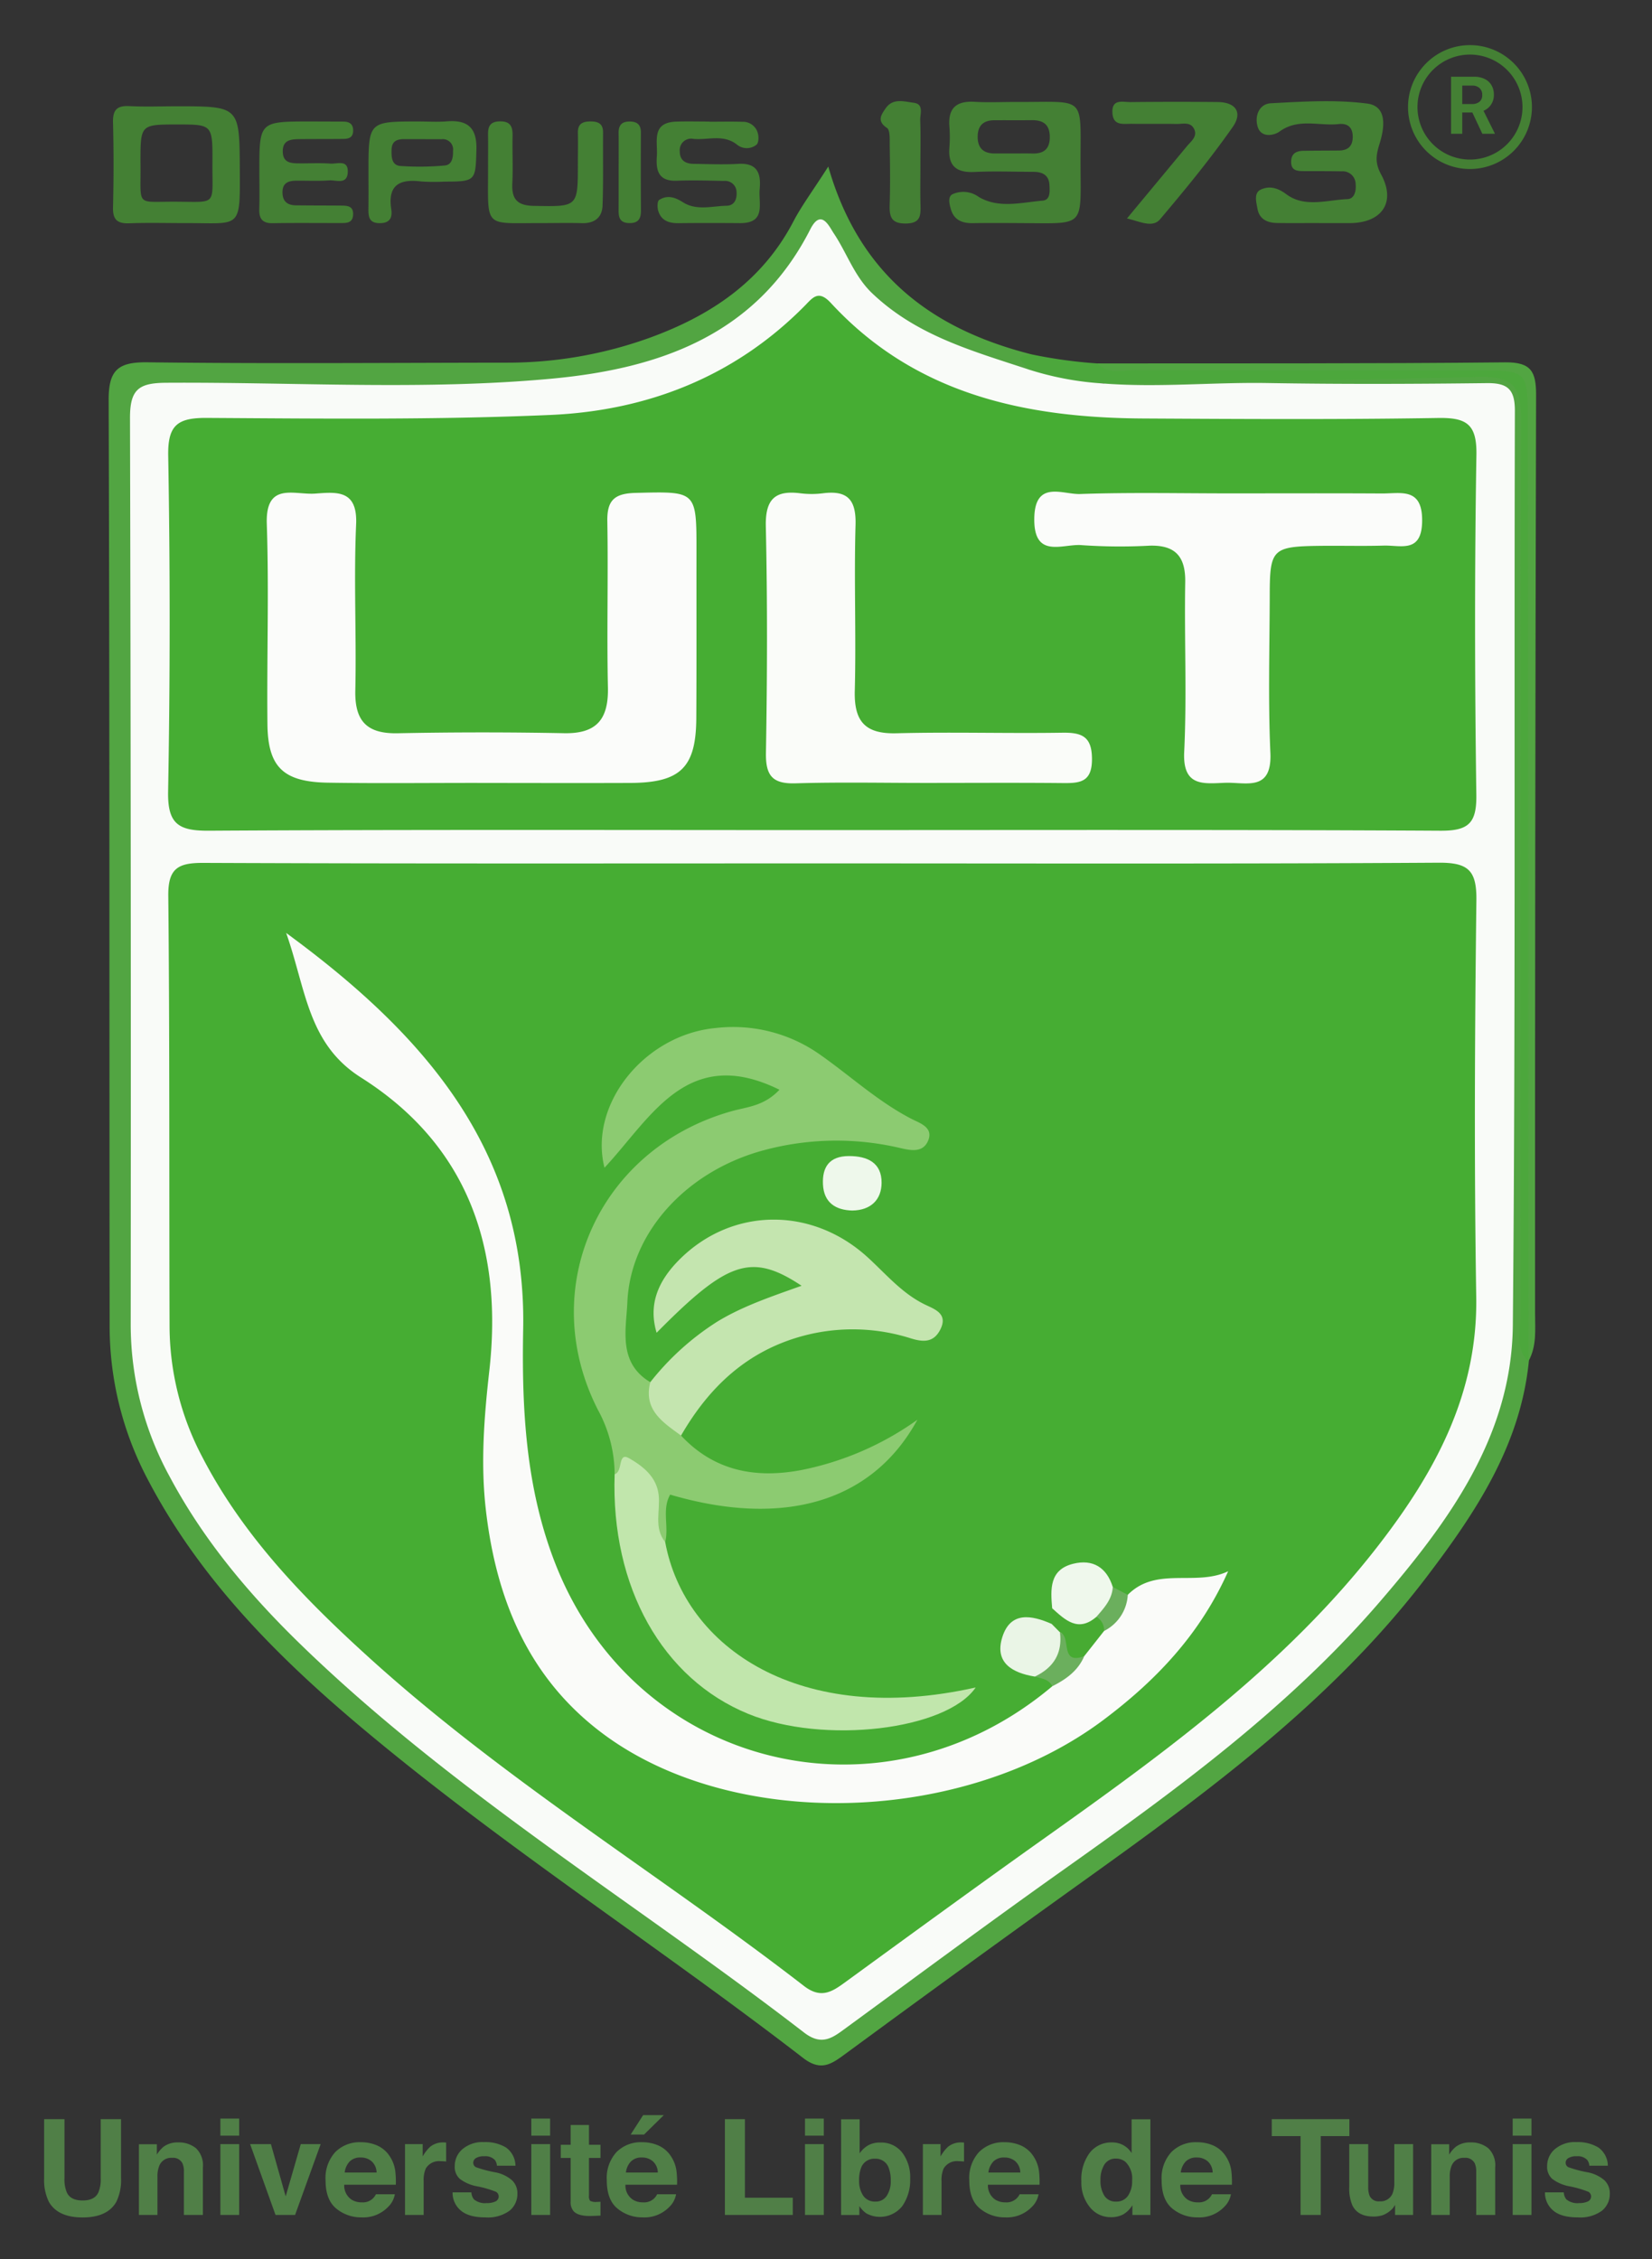 <svg xmlns="http://www.w3.org/2000/svg" role="img" viewBox="-1.19 0.31 349.38 477.88"><rect x="-1.19" y="0.31" width="349.38" height="477.88" fill="#333333" stroke="none"/><title>Université Libre de Tunis logo</title><defs><style>.cls-1{fill:#52a542}.cls-17{fill:#448034}</style></defs><path d="M322.136 288.331c-1.804 17.721-11.243 31.899-21.588 45.497-19.934 26.199-46.157 45.391-72.579 64.333q-25.296 18.135-50.372 36.576c-2.971 2.179-5.166 3.775-8.958.848-30.534-23.572-63.049-44.517-92.669-69.289C57.739 351.047 41.001 334.333 29.864 312.86a69.32 69.32 0 0 1-7.868-32.263c-.074-65.228.012-130.455-.204-195.682-.021-6.345 1.984-8.049 8.2-7.972 25.287.315 50.581.104 75.872.077a88.541 88.541 0 0 0 30.512-5.327c12.876-4.705 23.678-11.977 30.235-24.552 1.698-3.256 3.933-6.233 7.37-11.602 6.654 23.257 22.29 34.467 42.962 39.72-1.176 1.357.868 4.417-2.471 4.651-15.979-2.495-29.358-9.287-37.94-23.54-2.686-4.461-4.565-5.168-7.899-.561C156.556 72.502 139.135 79.482 119.494 82.337A208.956 208.956 0 0 1 87.648 84.113c-15.973-.129-31.949-.057-47.923-.025-11.093.022-11.255.17-11.258 11.056q-.022 91.058-.004 182.117a65.807 65.807 0 0 0 .417 9.567 75.803 75.803 0 0 0 11.496 31.213c15.156 23.042 35.393 41.067 57.252 57.296 22.013 16.343 44.113 32.582 66.46 48.474 8.363 5.947 9.243 6.034 17.468-.155 26.583-20.006 54.815-37.834 80.121-59.497 16.796-14.378 32.46-30.02 43.914-49.28a74.954 74.954 0 0 0 10.982-39.441c-.217-59.906-.085-119.813-.097-179.72-.002-11.474-.138-11.613-11.543-11.63-20.501-.03-41.001.011-61.502-.025-3.183-.006-6.471.304-9.414-1.207-2.219-1.139-2.541-2.606.055-3.873 26.868-.732 53.728-.073 80.582-.371 6.416-.071 7.319 3.44 7.297 8.647q-.14 34.311-.031 68.623c.116 44.15-.307 88.301.215 132.451z" class="cls-1"/><path fill="#4ca73c" d="M322.136 288.331c-3.046-2.826-1.738-6.521-1.742-9.823q-.116-94.664.086-189.329c.026-6.757-1.357-9.286-8.72-9.136-26.614.542-53.242 1.268-79.865 1.364-5.912.046-11.07-.174-15.472-2.92-.692-1.215-4.127-2.868.518-3.229a101.491 101.491 0 0 0 13.907 1.924c11.651 1.494 23.353.503 35.029.637q25.16.288 50.325-.032c4.528-.055 6.616.721 6.602 6.024q-.266 100.658-.115 201.316a6.966 6.966 0 0 1-.633 3.092z"/><path d="M322.057 288.22q-.073-99.442-.146-198.883c-.008-10.678-.007-10.682-10.826-10.683-23.961-.003-47.923.034-71.884-.048-2.809-.01-5.912 1.024-8.352-1.423 28.762-.036 57.525.065 86.284-.23 5.524-.057 6.556 1.97 6.543 6.956q-.251 97.088-.214 194.177c-.004 3.404.39 6.944-1.405 10.135z" class="cls-1"/><path fill="#f9fbf8" d="M216.424 78.487a64.466 64.466 0 0 0 15.472 2.92c11.746.937 23.33-.275 34.995-.077 15.445.261 30.9.205 46.347.018 4.429-.054 5.965 1.295 5.952 5.89-.18 64.465.17 128.933-.433 193.393-.219 23.412-13.555 41.548-28.16 58.511-19.281 22.393-42.92 39.674-66.846 56.63-15.421 10.929-30.601 22.198-45.858 33.358-2.855 2.089-5.162 4.082-9.036 1.093-35.378-27.3-73.885-50.544-106.19-81.823-10.937-10.59-20.718-22.158-27.935-35.691a67.108 67.108 0 0 1-8.279-32.131q.091-95.899-.149-191.797c-.024-6.179 1.895-7.474 7.685-7.51 27.156-.168 54.382 1.644 81.454-.864 22.74-2.106 43.342-9.177 54.732-31.593 2.295-4.517 4.013-.568 4.95.829 2.798 4.17 4.354 9.098 8.146 12.706 9.36 8.908 20.947 12.118 33.156 16.138z"/><path fill="#46ad33" d="M172.848 182.929c43.401 0 86.803.129 130.202-.143 6.287-.039 8.078 1.62 8 7.962-.344 27.955-.482 55.922-.033 83.874.329 20.481-8.651 36.966-20.556 52.392-19.626 25.432-45.307 44.005-71.156 62.381-13.882 9.869-27.644 19.908-41.409 29.939-2.901 2.114-5.292 3.948-9.06 1.034-30.293-23.429-63.199-43.412-91.696-69.203-13.84-12.526-26.832-25.836-35.563-42.709a59.651 59.651 0 0 1-6.908-27.6c-.1-30.355.04-60.712-.269-91.065-.06-5.885 2.129-6.988 7.445-6.966 43.667.183 87.334.103 131.002.103zm-.421-7.041c-43.132-.002-86.265-.123-129.395.131-6.381.038-8.795-1.332-8.669-8.267q.643-35.534.02-71.086c-.105-6.507 2.038-7.997 8.184-7.96 24.217.147 48.465.43 72.646-.628 20.501-.897 38.969-8.091 53.763-23.06 1.7-1.72 2.894-3.507 5.568-.608 17.827 19.329 41.111 24.278 66.062 24.417 20.767.116 41.538.237 62.3-.107 6.066-.101 8.258 1.282 8.149 7.822-.397 23.957-.353 47.927-.017 71.885.084 6.009-1.642 7.629-7.617 7.595-43.663-.247-87.328-.133-130.993-.135z"/><path fill="#fafbf9" d="M237.325 337.636c6.045-6.098 14.334-1.688 21.227-4.985-5.913 13.308-15.259 23.103-26.345 31.425-29.605 22.224-78.034 23.649-105.815 2.991-15.822-11.766-22.638-28.485-24.823-47.347-1.133-9.776-.392-19.598.722-29.444 2.914-25.77-4.428-47.69-27.123-62.043-11.301-7.147-11.611-18.612-15.838-30.59 29.553 21.649 50.844 46.22 50.126 83.796-.322 16.862.54 33.533 6.747 49.474 16.932 43.485 69.161 56.416 105.159 26.06.878-3.047 4.167-4.307 5.29-7.175a16.742 16.742 0 0 1 4.535-5.571c2.647-1.634 3.49-4.957 6.138-6.591z"/><path fill="#8ccb71" d="M142.844 303.952c7.036 7.534 15.803 9.128 25.488 7.288a63.492 63.492 0 0 0 24.495-10.63c-9.482 17.405-28.263 22.892-52.287 15.837-1.799 3.188-.215 6.754-1.05 10.032-4.363-1.128-2.761-4.932-3.408-7.695-.92-3.926-1.585-8.012-7.284-6.661a28.537 28.537 0 0 0-3.492-13.528c-13.235-25.825.193-55.422 28.315-63.271 3.238-.904 6.783-1.054 10.035-4.517-19.523-9.624-27.151 5.955-37.001 16.494-3.411-13.446 8.523-28.196 23.585-29.557a31.798 31.798 0 0 1 21.89 5.559c6.513 4.553 12.372 10.03 19.528 13.704 1.658.851 4.58 1.751 3.467 4.51-1.179 2.922-4.188 2.005-6.335 1.526a58.93 58.93 0 0 0-28.376.543c-16.207 4.308-28.268 17.24-28.921 32.135-.255 5.808-2.034 12.837 4.846 16.938 1.309 4.259 4.875 7.218 6.504 11.293z"/><path fill="#c4e5af" d="M142.844 303.952c-3.837-2.802-8.004-5.415-6.503-11.293a56.519 56.519 0 0 1 14.13-12.78c5.38-3.286 11.346-5.284 17.866-7.611-10.619-7.046-15.685-5.228-30.661 9.945-1.674-5.627-.078-10.642 4.978-15.633 11.043-10.905 27.838-11.114 39.652-.335 3.923 3.579 7.321 7.713 12.279 10.072 2.03.966 4.786 1.94 3.057 5.275-1.415 2.729-3.604 2.594-6.132 1.826a40.619 40.619 0 0 0-22.807-.564c-11.836 3.17-19.913 10.789-25.859 21.098z"/><path fill="#c1e6ac" d="M128.798 312.123c1.833-.494.581-4.803 3.064-3.371 2.797 1.613 5.798 3.836 6.247 7.747.383 3.336-1.084 6.934 1.382 9.98 4.105 22.302 28.431 39.126 65.667 30.754-6.134 8.994-32.105 12.144-48.123 5.578-18.051-7.399-29.065-26.726-28.236-50.687z"/><path fill="#eff8ec" d="M221.333 340.489c-.352-4.016-.62-8.166 4.447-9.421 4.131-1.023 7.064.743 8.37 4.912 1.814 3.503-.697 5.424-2.738 7.527-4.598 3.146-7.927 2.02-10.079-3.019z"/><path fill="#eaf5e6" d="M217.669 354.931c-4.766-.767-8.585-2.933-6.88-8.346 1.728-5.489 6.183-4.663 10.432-2.795 1.604-.264 2.323.765 2.917 1.989 1.328 5.512-1.134 8.349-6.469 9.152z"/><path fill="#eef8eb" d="M179.063 256.356c-3.543-.086-6.021-1.683-6.205-5.536-.174-3.655 1.349-5.977 5.483-5.986 3.98-.009 6.943 1.448 6.917 5.665-.022 3.515-2.218 5.801-6.195 5.857z"/><path fill="#47ab32" d="M222.976 345.568l-1.754-1.778q.056-1.651.111-3.301c2.759 2.472 5.478 5.153 9.358 1.803 2.719-.179 2.816 1.057 1.617 2.994l-4.192 5.324c-7.991 4.719-2.587-4.219-5.141-5.043z"/><path fill="#6baf5d" d="M222.976 345.568c2.506.873-.161 7.018 5.14 5.043-1.323 3.106-3.871 4.913-6.754 6.362-.757-1.535-2.311-1.631-3.691-2.041 3.95-1.885 5.867-4.922 5.306-9.364zm9.332-.281a3.258 3.258 0 0 0-1.617-2.994c1.594-1.862 3.316-3.655 3.458-6.313q1.588.828 3.175 1.656a9.13 9.13 0 0 1-5.017 7.65z"/><path fill="#fbfcfa" d="M100.127 165.912c-10.648-.011-21.298.119-31.944-.05-9.456-.15-12.72-3.283-12.813-12.397-.144-14.108.339-28.231-.136-42.324-.304-9.027 5.846-6.092 10.27-6.429 4.615-.351 8.945-.784 8.622 6.512-.518 11.69.085 23.425-.171 35.133-.142 6.502 2.471 9.181 8.969 9.05q17.562-.357 35.136-.013c6.967.148 9.463-2.978 9.317-9.679-.254-11.708.079-23.428-.126-35.138-.079-4.493 1.532-5.904 6.018-6.012 12.86-.311 12.851-.511 12.836 12.52-.013 11.714.031 23.427-.036 35.141-.06 10.454-3.349 13.651-13.999 13.691-10.648.04-21.296.009-31.944-.003zm159.007-61.243c10.633-.001 21.266-.042 31.898.021 4.039.024 8.614-1.355 8.545 5.815-.067 6.895-4.503 5.101-8.143 5.208-4.515.132-9.037-.003-13.555.054-9.932.125-10.516.688-10.535 10.3-.023 11.165-.36 22.346.137 33.489.371 8.31-5.219 6.162-9.585 6.329-4.532.173-9.002.893-8.642-6.54.578-11.934.008-23.92.216-35.878.094-5.419-2.068-7.883-7.491-7.74a117.027 117.027 0 0 1-14.343-.106c-3.955-.384-10.196 3.068-10.086-5.636.104-8.226 6.013-5.056 9.691-5.184 10.62-.371 21.261-.131 31.894-.132z"/><path fill="#fafcf9" d="M194.98 165.914c-9.305.002-18.616-.196-27.912.083-4.915.148-6.354-1.636-6.27-6.488.274-15.947.327-31.907-.026-47.851-.128-5.756 1.935-7.709 7.355-7.004a19.04 19.04 0 0 0 4.777-.014c5.175-.649 6.996 1.394 6.844 6.699-.336 11.688.143 23.399-.16 35.089-.168 6.48 2.19 9.155 8.812 8.981 11.689-.307 23.395.062 35.089-.12 4.194-.065 6.281.842 6.262 5.661-.019 4.752-2.504 5.027-6.059 4.993-9.57-.093-19.141-.032-28.712-.029z"/><path fill="#507f47" d="M8.145 448.543h4.304v12.447a7.04 7.04 0 0 0 .493 3.049q.766 1.704 3.343 1.704 2.562 0 3.329-1.704a7.055 7.055 0 0 0 .493-3.049V448.543h4.303v12.457a10.448 10.448 0 0 1-1.002 5.032q-1.866 3.3-7.123 3.3-5.257 0-7.138-3.3a10.448 10.448 0 0 1-1.002-5.032zm32.103 6.139a4.961 4.961 0 0 1 1.472 4.035v10.091h-4.015v-9.115a4.193 4.193 0 0 0-.313-1.815 2.205 2.205 0 0 0-2.184-1.155 2.707 2.707 0 0 0-2.717 1.691 5.848 5.848 0 0 0-.382 2.282v8.112h-3.918V453.85h3.794v2.186a6.644 6.644 0 0 1 1.424-1.664 4.936 4.936 0 0 1 3.054-.907 5.743 5.743 0 0 1 3.785 1.217zm9.143-2.647h-3.973v-3.616H49.39zm-3.973 1.788H49.39v14.986h-3.973zm17 0h4.207l-5.411 14.986h-4.132l-5.374-14.986h4.399l3.121 11.054zm16.193.303a6.091 6.091 0 0 1 2.59 2.217 7.376 7.376 0 0 1 1.194 3.098 19.13 19.13 0 0 1 .129 2.974h-10.915a3.594 3.594 0 0 0 1.567 3.162 3.979 3.979 0 0 0 2.16.564 3.044 3.044 0 0 0 2.982-1.719h4a4.89 4.89 0 0 1-1.452 2.708 7.284 7.284 0 0 1-5.638 2.186 8.172 8.172 0 0 1-5.279-1.844q-2.287-1.844-2.286-6a8.112 8.112 0 0 1 2.064-5.972 7.223 7.223 0 0 1 5.358-2.078 8.535 8.535 0 0 1 3.524.702zm-5.861 3.385a4.068 4.068 0 0 0-1.044 2.319h6.75a3.268 3.268 0 0 0-1.044-2.368 3.431 3.431 0 0 0-2.323-.808 3.107 3.107 0 0 0-2.339.856zm20.08-4.039c.05.004.163.011.337.021v4.015c-.247-.027-.468-.046-.66-.055-.192-.009-.349-.014-.467-.014a3.251 3.251 0 0 0-3.177 1.54 6 6 0 0 0-.453 2.667v7.163h-3.946v-14.986h3.74v2.612a8.276 8.276 0 0 1 1.581-2.049 4.302 4.302 0 0 1 2.859-.921c.073 0 .135.002.186.007zm5.672 10.552a2.608 2.608 0 0 0 .539 1.485 3.65 3.65 0 0 0 2.707.784 4.143 4.143 0 0 0 1.845-.344 1.151 1.151 0 0 0 .133-2.035 22.516 22.516 0 0 0-4.1-1.182 8.508 8.508 0 0 1-3.599-1.582 3.424 3.424 0 0 1-1.045-2.694 4.668 4.668 0 0 1 1.633-3.568 6.565 6.565 0 0 1 4.595-1.492 8.446 8.446 0 0 1 4.581 1.121 4.799 4.799 0 0 1 2.032 3.87h-3.918a2.323 2.323 0 0 0-.428-1.196 2.693 2.693 0 0 0-2.206-.797 3.171 3.171 0 0 0-1.826.399 1.146 1.146 0 0 0-.545.935 1.024 1.024 0 0 0 .579.977 25.09 25.09 0 0 0 4.091 1.086 7.503 7.503 0 0 1 3.511 1.664 3.777 3.777 0 0 1 1.154 2.818 4.549 4.549 0 0 1-1.66 3.637 7.808 7.808 0 0 1-5.131 1.409q-3.541 0-5.229-1.492a4.849 4.849 0 0 1-1.688-3.802zm16.648-11.989h-3.973v-3.616h3.973zm-3.973 1.788h3.973v14.986h-3.973zm6.229 2.928v-2.791h2.09v-4.179h3.877v4.179h2.434v2.791h-2.434v7.919a1.781 1.781 0 0 0 .233 1.148 2.575 2.575 0 0 0 1.43.227c.119 0 .245-.002.378-.007q.199-.007.393-.021v2.929l-1.856.068q-2.777.096-3.795-.962a2.867 2.867 0 0 1-.659-2.076V456.751zm20.681-2.625a6.091 6.091 0 0 1 2.59 2.217 7.376 7.376 0 0 1 1.194 3.098 19.13 19.13 0 0 1 .129 2.974h-10.915a3.594 3.594 0 0 0 1.567 3.162 3.979 3.979 0 0 0 2.16.564 3.044 3.044 0 0 0 2.982-1.719h4a4.89 4.89 0 0 1-1.452 2.708 7.284 7.284 0 0 1-5.638 2.186 8.172 8.172 0 0 1-5.279-1.844q-2.287-1.844-2.286-6a8.112 8.112 0 0 1 2.064-5.972 7.223 7.223 0 0 1 5.358-2.078 8.535 8.535 0 0 1 3.524.702zm-5.861 3.385a4.067 4.067 0 0 0-1.044 2.319h6.75a3.268 3.268 0 0 0-1.044-2.368 3.43 3.43 0 0 0-2.323-.808 3.107 3.107 0 0 0-2.339.856zm6.972-9.82l-4.18 4.111h-2.832l2.64-4.111zm12.924.852h4.234v16.622H166.474v3.644h-14.354zm20.911 3.492h-3.973v-3.616h3.973zm-3.973 1.788h3.973v14.986h-3.973zm20.563 1.801a8.612 8.612 0 0 1 1.682 5.5 9.633 9.633 0 0 1-1.658 5.788 6.019 6.019 0 0 1-7.628 1.554 5.942 5.942 0 0 1-1.465-1.54v1.884h-3.863V448.571h3.918v7.204a5.74 5.74 0 0 1 1.646-1.595 4.912 4.912 0 0 1 2.712-.688 5.6 5.6 0 0 1 4.656 2.131zm-3.274 9.129a5.555 5.555 0 0 0 .846-3.217 7.196 7.196 0 0 0-.416-2.64 2.897 2.897 0 0 0-2.911-1.98 2.94 2.94 0 0 0-2.953 1.938 7.221 7.221 0 0 0-.416 2.667 5.55 5.55 0 0 0 .86 3.189 2.949 2.949 0 0 0 2.619 1.265 2.72 2.72 0 0 0 2.371-1.224zm16.003-11.281c.05.004.163.011.337.021v4.015c-.247-.027-.468-.046-.66-.055-.192-.009-.349-.014-.467-.014a3.251 3.251 0 0 0-3.177 1.54 6 6 0 0 0-.453 2.667v7.163h-3.946v-14.986h3.74v2.612a8.276 8.276 0 0 1 1.581-2.049 4.302 4.302 0 0 1 2.859-.921c.073 0 .135.002.185.007zm12.397.654a6.091 6.091 0 0 1 2.59 2.217 7.376 7.376 0 0 1 1.194 3.098 19.13 19.13 0 0 1 .129 2.974h-10.915a3.594 3.594 0 0 0 1.567 3.162 3.979 3.979 0 0 0 2.16.564 3.044 3.044 0 0 0 2.982-1.719h4a4.89 4.89 0 0 1-1.452 2.708 7.284 7.284 0 0 1-5.638 2.186 8.172 8.172 0 0 1-5.279-1.844q-2.287-1.844-2.286-6a8.112 8.112 0 0 1 2.064-5.972 7.223 7.223 0 0 1 5.358-2.078 8.535 8.535 0 0 1 3.524.702zm-5.861 3.385a4.067 4.067 0 0 0-1.044 2.319h6.75a3.268 3.268 0 0 0-1.044-2.368 3.43 3.43 0 0 0-2.323-.808 3.107 3.107 0 0 0-2.339.856zm27.526-3.448a4.772 4.772 0 0 1 1.719 1.657v-7.149h3.973v20.238h-3.808v-2.076a5.527 5.527 0 0 1-1.911 1.938 5.367 5.367 0 0 1-2.668.605 5.57 5.57 0 0 1-4.42-2.124 8.155 8.155 0 0 1-1.794-5.451 9.382 9.382 0 0 1 1.767-6.036 5.748 5.748 0 0 1 4.723-2.2 4.838 4.838 0 0 1 2.42.598zm.962 10.676a5.461 5.461 0 0 0 .866-3.203 4.914 4.914 0 0 0-1.389-3.932 2.987 2.987 0 0 0-1.979-.715 2.752 2.752 0 0 0-2.522 1.299 6.02 6.02 0 0 0-.805 3.224 5.96 5.96 0 0 0 .818 3.32 2.765 2.765 0 0 0 2.481 1.245 2.892 2.892 0 0 0 2.529-1.238zM255.431 454.126a6.091 6.091 0 0 1 2.59 2.217 7.376 7.376 0 0 1 1.194 3.098 19.13 19.13 0 0 1 .129 2.974h-10.915a3.594 3.594 0 0 0 1.567 3.162 3.979 3.979 0 0 0 2.16.564 3.044 3.044 0 0 0 2.982-1.719h4a4.89 4.89 0 0 1-1.452 2.708 7.284 7.284 0 0 1-5.638 2.186 8.172 8.172 0 0 1-5.279-1.844q-2.287-1.844-2.286-6a8.112 8.112 0 0 1 2.064-5.972 7.223 7.223 0 0 1 5.358-2.078 8.535 8.535 0 0 1 3.524.702zm-5.861 3.385a4.067 4.067 0 0 0-1.044 2.319h6.75a3.268 3.268 0 0 0-1.044-2.368 3.431 3.431 0 0 0-2.323-.808 3.107 3.107 0 0 0-2.339.856zm34.619-8.968v3.588h-6.062v16.677h-4.263v-16.677h-6.09V448.543zm3.987 5.28v9.033a4.74 4.74 0 0 0 .301 1.925 2.08 2.08 0 0 0 2.093 1.141 2.734 2.734 0 0 0 2.736-1.623 5.906 5.906 0 0 0 .383-2.323v-8.153h3.974v14.986h-3.809v-2.117c-.036.046-.128.184-.273.413a2.757 2.757 0 0 1-.521.605 5.424 5.424 0 0 1-1.775 1.127 6.037 6.037 0 0 1-2.009.303q-3.318 0-4.469-2.393a9.174 9.174 0 0 1-.645-3.891v-9.033zm25.38.859a4.961 4.961 0 0 1 1.472 4.035v10.091H311.013v-9.115a4.193 4.193 0 0 0-.313-1.815 2.205 2.205 0 0 0-2.184-1.155 2.707 2.707 0 0 0-2.717 1.691 5.848 5.848 0 0 0-.382 2.282v8.112h-3.918V453.85h3.794v2.186a6.644 6.644 0 0 1 1.424-1.664 4.936 4.936 0 0 1 3.054-.907 5.743 5.743 0 0 1 3.785 1.217zm9.143-2.647h-3.973v-3.616h3.973zm-3.973 1.788h3.973v14.986h-3.973zm10.807 10.201a2.608 2.608 0 0 0 .539 1.485 3.65 3.65 0 0 0 2.707.784 4.143 4.143 0 0 0 1.845-.344 1.151 1.151 0 0 0 .133-2.035 22.516 22.516 0 0 0-4.1-1.182 8.508 8.508 0 0 1-3.599-1.582 3.424 3.424 0 0 1-1.045-2.694 4.668 4.668 0 0 1 1.633-3.568 6.565 6.565 0 0 1 4.595-1.492 8.446 8.446 0 0 1 4.581 1.121 4.799 4.799 0 0 1 2.032 3.87h-3.918a2.323 2.323 0 0 0-.428-1.196 2.693 2.693 0 0 0-2.206-.797 3.171 3.171 0 0 0-1.826.399 1.146 1.146 0 0 0-.545.935 1.024 1.024 0 0 0 .579.977 25.09 25.09 0 0 0 4.091 1.086 7.503 7.503 0 0 1 3.511 1.664 3.777 3.777 0 0 1 1.154 2.818 4.549 4.549 0 0 1-1.66 3.637 7.808 7.808 0 0 1-5.131 1.409q-3.541 0-5.229-1.492a4.849 4.849 0 0 1-1.688-3.802z"/><path d="M213.414 21.877c15.504.1 13.839-1.83 13.918 13.752.065 12.675.817 11.956-11.851 11.876-3.655-.023-7.312-.05-10.966.007-2.237.035-3.96-.693-4.605-2.948-.305-1.067-.728-2.682.395-3.195a5.519 5.519 0 0 1 5.482.583c4.209 2.519 8.998 1.188 13.539.794 1.651-.143 1.496-1.962 1.435-3.275-.098-2.109-1.471-2.807-3.364-2.813-4.154-.013-8.316-.179-12.46.027-3.82.19-5.653-1.222-5.34-5.159a28.536 28.536 0 0 0 0-4.483c-.309-3.931 1.546-5.422 5.343-5.197 2.815.166 5.648.033 8.472.032zm-.729 10.897c1.497 0 2.994-.028 4.49.006 2.459.056 3.688-1.021 3.651-3.576-.037-2.595-1.43-3.503-3.809-3.474-2.66.033-5.322-.003-7.982.018-2.191.017-3.401 1.074-3.456 3.336-.061 2.482 1.146 3.696 3.614 3.688 1.164-.003 2.328-.001 3.492 0zM277.77 47.487c-2.991 0-5.982.042-8.972-.015-1.998-.038-3.655-.845-4.035-2.964-.251-1.398-.848-3.384.695-4.1 1.734-.804 3.47-.459 5.392.981 3.867 2.898 8.582 1.222 12.938 1.036 1.482-.063 1.859-1.731 1.726-3.158a2.735 2.735 0 0 0-2.957-2.719c-2.658-.05-5.317-.037-7.975-.046-1.401-.005-2.744-.065-2.711-2.012.029-1.745 1.13-2.262 2.623-2.285 2.492-.039 4.984-.037 7.476-.057 2.066-.017 2.998-1.063 2.922-3.124-.073-1.969-1.283-2.66-2.967-2.472-4.153.461-8.514-1.326-12.507 1.584-1.117.813-3.872 1.433-4.619-.999-.696-2.263.288-4.851 2.795-4.984 6.788-.361 13.691-.802 20.382.067 4.285.556 3.617 5.14 2.665 8.258-.756 2.474-1.169 4.096.272 6.76 3.203 5.919.093 10.246-6.661 10.263-2.16.006-4.32.001-6.48.001zM36.119 22.791c13.393-.001 13.334-.001 13.41 13.414.072 12.768.164 11.272-11.362 11.296-3.991.008-7.986-.115-11.971.041-2.557.1-3.554-.738-3.486-3.395q.228-8.974.001-17.956c-.065-2.609.826-3.569 3.434-3.438 3.317.167 6.649.04 9.975.039zm-7.601 11.784c.155 9.625-1.281 8.363 7.415 8.4 8.941.038 7.747.944 7.805-8.116.052-8.217.011-8.217-7.355-8.219-7.864-.002-7.864-.002-7.864 7.935zm120.321-8.521c2.331 0 4.664-.05 6.993.017a3.241 3.241 0 0 1 3.287 2.557c.177.719.131 1.919-.317 2.287a3.262 3.262 0 0 1-4.158-.039c-2.871-2.234-6.107-.901-9.164-1.187a2.413 2.413 0 0 0-2.904 2.617c-.024 1.908 1.186 2.634 2.898 2.659 3.164.046 6.337.185 9.49.002 4.066-.236 4.821 2.071 4.508 5.355-.287 3.019 1.438 7.222-4.171 7.183-4.33-.03-8.661-.045-12.99.01-2.035.026-3.67-.544-4.293-2.614-.215-.712-.212-2.033.195-2.296 1.695-1.095 3.31-.611 5.027.484 2.864 1.827 6.147.805 9.249.738 1.595-.035 2.199-1.336 2.096-2.849a2.418 2.418 0 0 0-2.654-2.4c-3.329-.071-6.665-.175-9.989-.044-3.823.151-4.446-2.096-4.217-5.143.233-3.092-1.267-7.185 4.122-7.356 2.329-.074 4.663-.012 6.994-.012zM113.903 47.499c-13.097-.066-11.841 1.501-11.873-12.14-.005-2.161.033-4.322-.006-6.481-.031-1.706.337-2.842 2.433-2.894 2.315-.058 2.801 1.106 2.757 3.083-.074 3.322.111 6.654-.052 9.969-.162 3.308.941 4.752 4.514 4.818 9.35.175 9.346.322 9.348-8.947 0-2.16.053-4.322.002-6.481-.049-2.07 1.138-2.458 2.88-2.425 1.627.031 2.459.647 2.444 2.354-.043 5.151.082 10.307-.109 15.451-.094 2.526-1.727 3.786-4.362 3.706-2.657-.081-5.318-.018-7.977-.014zm123.247-.979q6.331-7.623 12.655-15.252c.913-1.107 2.427-2.149 1.455-3.843-.792-1.381-2.371-.871-3.634-.895-3.152-.061-6.306.013-9.458-.035-1.744-.026-3.935.51-4.091-2.291-.172-3.084 2.208-2.283 3.852-2.301q9.209-.098 18.419-.011c3.758.035 5.347 2.168 3.157 5.294-4.745 6.772-10.016 13.195-15.364 19.513-1.612 1.905-4.357.408-6.991-.18zm-183.488-9.997c-.003-10.516-.003-10.518 10.773-10.515 2.328.001 4.655.016 6.983.022 1.416.003 2.174.642 2.069 2.123-.096 1.35-1.085 1.529-2.119 1.541-2.993.035-5.986.013-8.978.042-1.893.018-3.869.048-3.775 2.74.083 2.377 1.881 2.375 3.593 2.387 2.161.015 4.332-.111 6.481.052 1.415.107 3.814-.949 3.666 1.863-.14 2.655-2.461 1.579-3.901 1.683-2.316.167-4.653.046-6.98.065-1.662.013-2.946.444-2.922 2.499.022 1.904 1.057 2.692 2.812 2.714 3.159.04 6.318.028 9.477.055 1.375.012 2.786.021 2.641 2.026-.119 1.644-1.336 1.664-2.526 1.666-4.822.012-9.645-.051-14.465.035-2.205.039-2.912-.967-2.846-3.018.086-2.658.021-5.32.017-7.98zm23.077.219c-.001-10.735-.001-10.735 10.558-10.735 1.999 0 4.008.133 5.994-.027 4.425-.356 6.409 1.347 6.276 6.012-.187 6.558-.127 6.717-6.693 6.73a40.165 40.165 0 0 1-4.993-.032c-4.508-.559-7.11.703-6.328 5.857.244 1.611-.129 2.917-2.305 2.965-2.523.057-2.539-1.499-2.516-3.276.032-2.498.008-4.997.007-7.495zm11.482-7c-1.322 0-2.644.005-3.965-.001-1.499-.007-2.58.439-2.631 2.199-.045 1.561-.007 3.338 1.889 3.478a57.998 57.998 0 0 0 9.357-.103c1.569-.139 1.779-1.714 1.752-3.12A2.179 2.179 0 0 0 92.187 29.756c-1.322-.003-2.643-.001-3.965-.013zm105.247 5.493c-0 2.832-.056 5.666.018 8.497.057 2.182-.008 3.803-3.034 3.856-3.12.054-3.567-1.387-3.485-3.953.133-4.161.077-8.33.01-12.494-.021-1.306.128-3.297-.598-3.781-2.2-1.468-1.17-2.808-.277-4.121 1.532-2.253 3.956-1.445 5.97-1.187 2.183.28 1.305 2.358 1.355 3.688.121 3.161.039 6.33.039 9.495zm-63.821 1.191c.003-2.651.03-5.302-.007-7.952-.022-1.61.587-2.456 2.312-2.458 1.662-.002 2.406.695 2.398 2.368-.026 5.467-.032 10.935.015 16.401.015 1.815-.568 2.779-2.572 2.707-1.836-.066-2.16-1.134-2.153-2.616.014-2.816.004-5.633.007-8.449z" class="cls-17" id="r5GuNi"/><path d="M309.694 36.06A13.103 13.103 0 1 1 322.797 22.957a13.118 13.118 0 0 1-13.104 13.103zm0-24.206a11.103 11.103 0 1 0 11.104 11.103 11.115 11.115 0 0 0-11.104-11.103z" class="cls-17"/><path d="M312.804 17.012a3.373 3.373 0 0 1 1.446 1.331 3.935 3.935 0 0 1 .499 2.016 3.689 3.689 0 0 1-.318 1.569 3.497 3.497 0 0 1-.822 1.141 3.562 3.562 0 0 1-1.052.676l2.423 4.863h-2.671l-2.113-4.5H308.057v4.5h-2.361V16.54h4.818a5.081 5.081 0 0 1 2.29.473zm-2.67 5.301a2.392 2.392 0 0 0 1.569-.478 1.75 1.75 0 0 0 .579-1.433 1.863 1.863 0 0 0-.583-1.477 2.238 2.238 0 0 0-1.53-.513H308.057V22.313z" class="cls-17"/></svg>